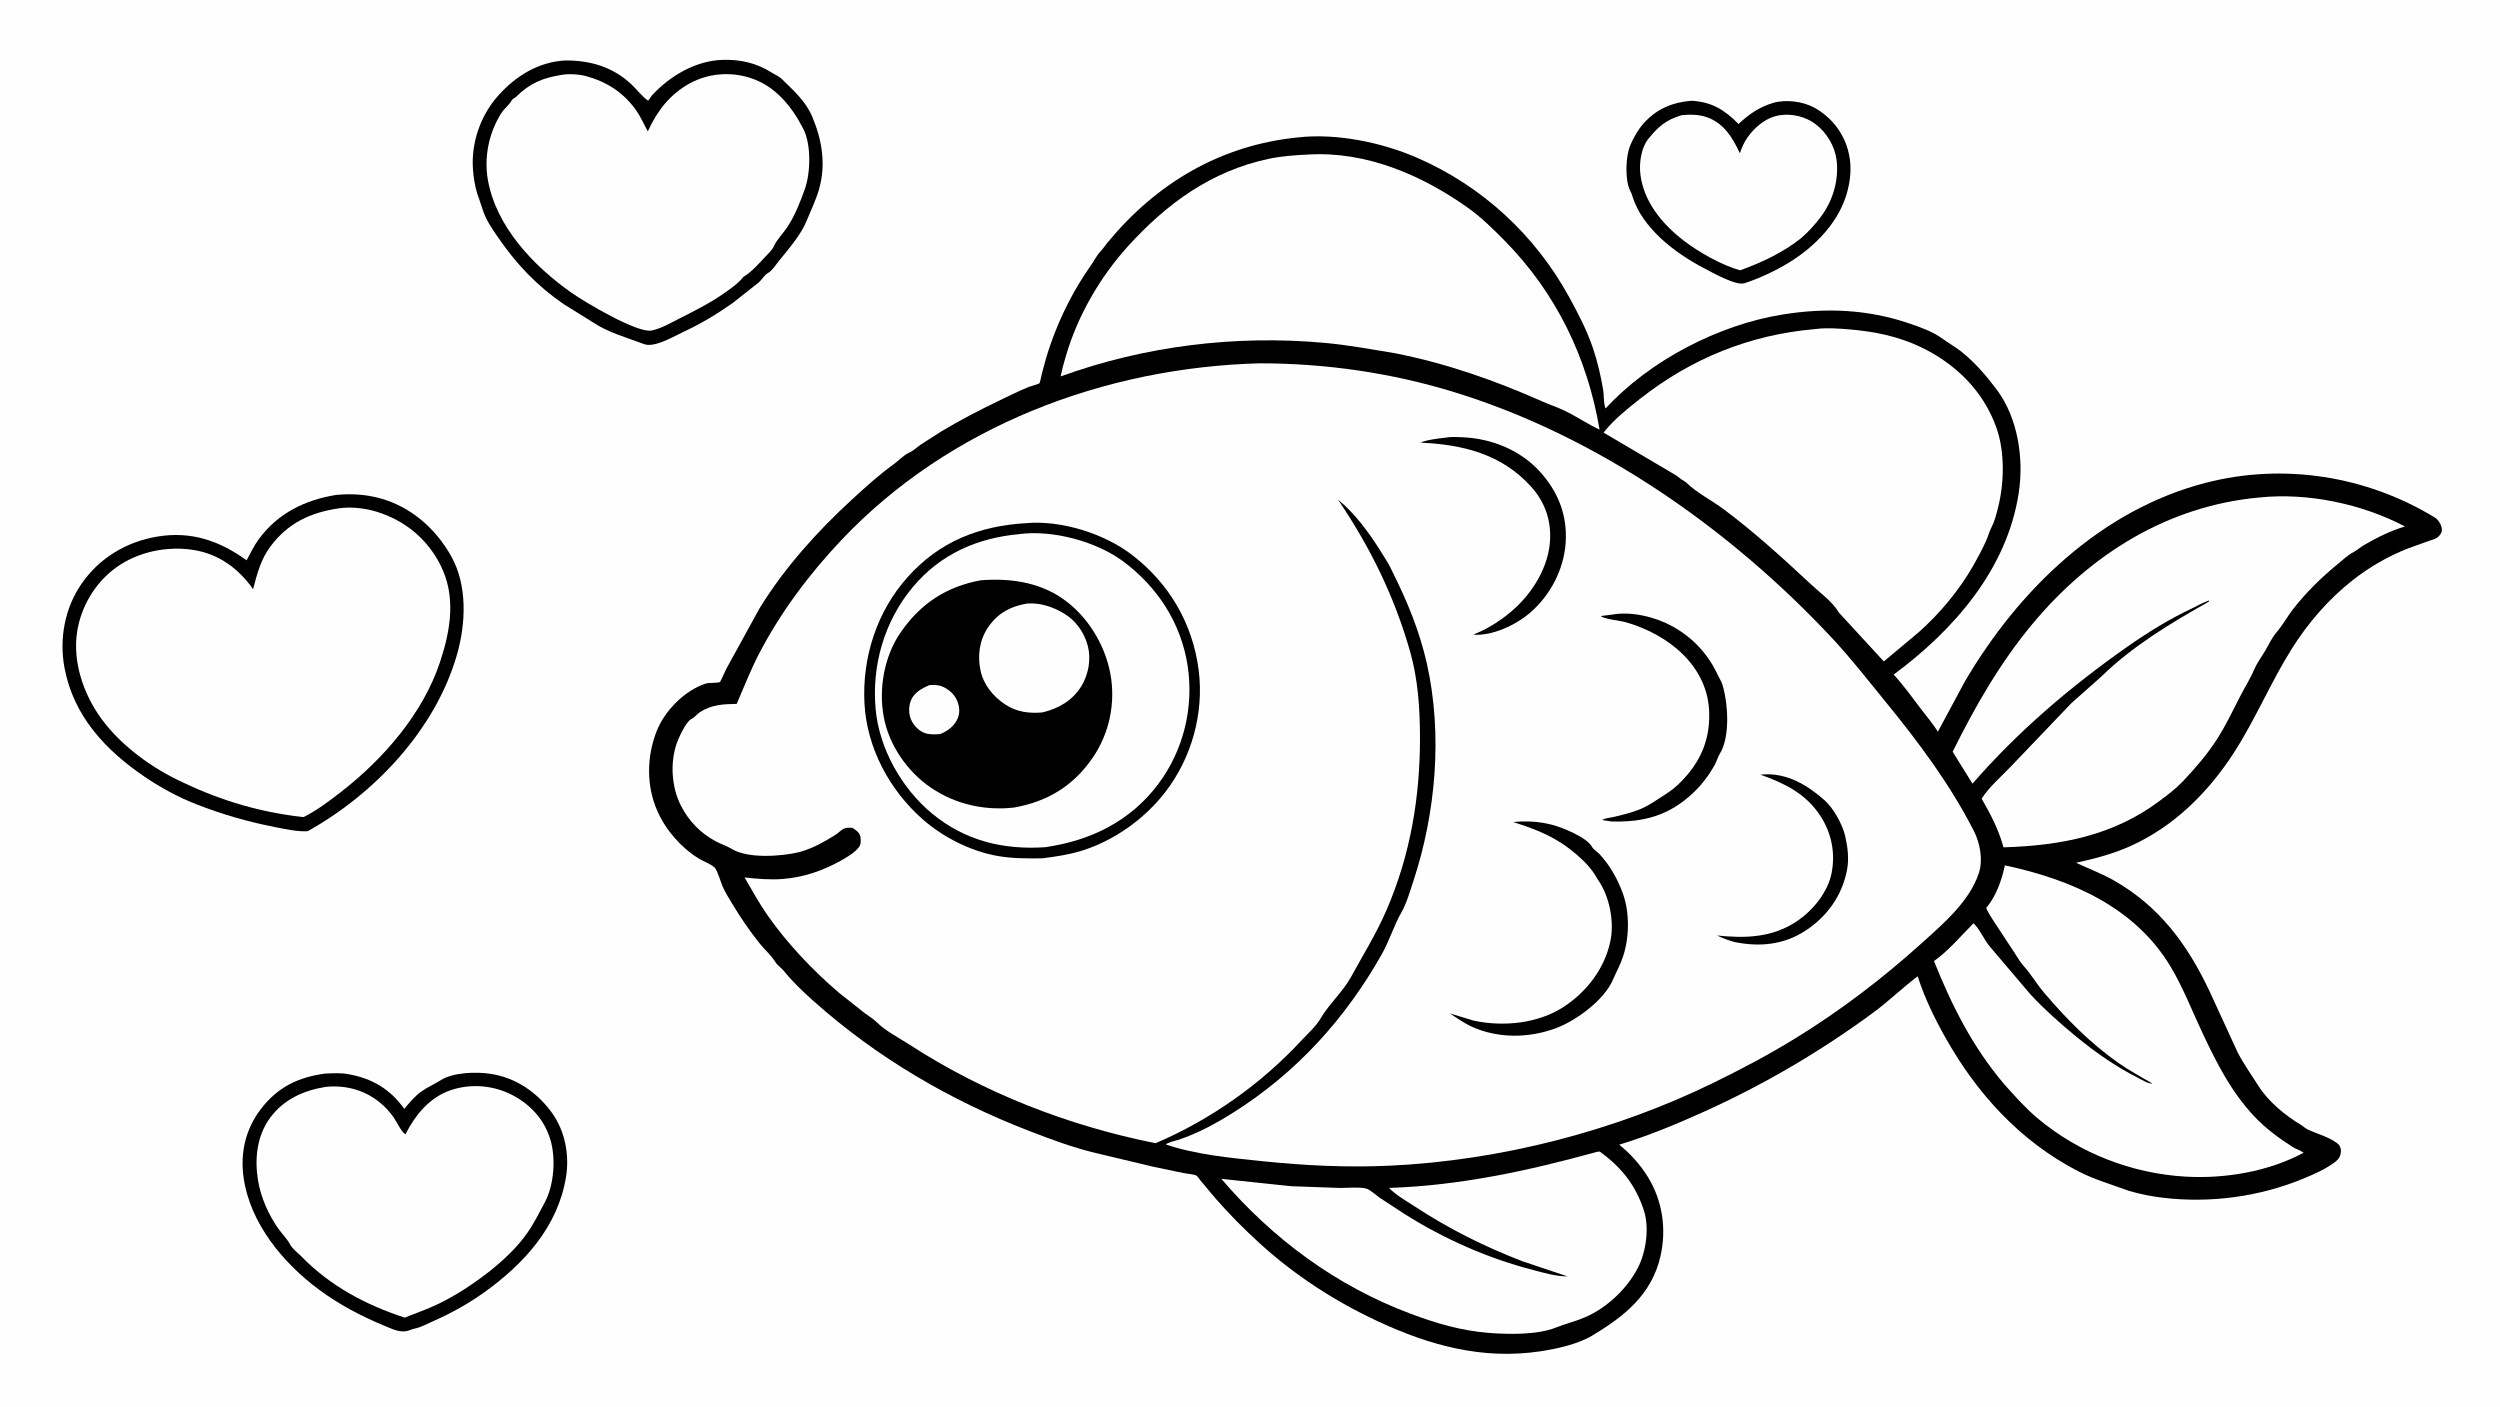 <svg version="1.1" xmlns="http://www.w3.org/2000/svg" style="display: block;" viewBox="0 0 2048 1152" width="1820" height="1024">
<path transform="translate(0,0)" fill="rgb(254,254,254)" d="M -0 -0 L 2048 0 L 2048 1152 L -0 1152 L -0 -0 z"/>
<path transform="translate(0,0)" fill="rgb(0,0,0)" d="M 1385.41 82.403 C 1402.12 83.269 1412.65 89.672 1424.2 101.444 C 1432.62 93.493 1441.22 87.521 1452.46 84.186 C 1462.91 81.083 1477.02 82.888 1486.51 88.169 C 1499.77 95.553 1509.57 107.71 1513.71 122.257 C 1516.84 133.221 1516.45 143.854 1513.83 154.871 C 1507.64 181.001 1487.2 201.744 1464.92 215.354 C 1453.93 221.931 1441.14 228.013 1428.99 231.889 C 1421.97 234.125 1402.4 222.94 1395.28 219.222 C 1372.14 207.13 1345.18 186.577 1337.24 160.51 C 1336.92 159.454 1336.65 158.544 1336.15 157.552 L 1335.18 155.598 C 1331.12 146.742 1331.68 128.115 1335.5 118.968 C 1338.03 112.89 1341.67 106.457 1346 101.452 C 1356.49 89.338 1369.67 83.748 1385.41 82.403 z"/>
<path transform="translate(0,0)" fill="rgb(254,254,254)" d="M 1377.54 94.221 C 1384.46 93.541 1391.6 93.54 1398.23 95.87 C 1412.29 100.809 1419.31 112.601 1425.29 125.358 C 1426.93 120.773 1428.67 116.506 1431.5 112.51 C 1437.88 103.49 1447.2 95.787 1458.5 94.182 C 1468.28 92.793 1479.32 95.496 1487.21 101.472 C 1496.4 108.43 1503.08 119.464 1504.52 130.935 C 1506.6 147.536 1501.36 164.854 1491.17 178.097 C 1486.35 184.358 1481.64 189.556 1475.71 194.77 C 1460.72 206.772 1443.44 214.781 1425.5 221.307 C 1410.41 217.105 1391.68 206.488 1379.34 197.007 C 1361.85 183.581 1346.56 165.304 1343.8 142.666 C 1342.71 133.69 1344.37 121.03 1350.21 113.776 C 1358.51 103.456 1364.85 98.068 1377.54 94.221 z"/>
<path transform="translate(0,0)" fill="rgb(0,0,0)" d="M 266.374 879.329 C 272.57 879.073 278.844 878.675 284.985 879.747 C 304.525 883.156 319.677 891.961 331.154 908.248 C 335.234 903.425 339.729 897.96 344.864 894.235 C 349.889 890.589 355.636 888.189 360.821 884.88 C 371.336 878.168 390.317 877.713 402.35 879.621 C 422.958 882.889 440.203 894.887 452.219 911.581 C 462.93 926.462 466.591 946.098 463.688 964.009 C 457.093 1004.7 429.418 1035 397.102 1058.24 C 383.749 1067.82 370.037 1075.45 355.049 1082.07 C 350.355 1084.15 344.673 1087.27 339.641 1088.26 C 337.088 1088.76 334.956 1090.08 332.163 1090.45 C 326.341 1091.23 319.627 1087.9 314.358 1085.71 C 295.601 1077.92 277.779 1068.48 261.415 1056.39 C 231.957 1034.62 204.985 1002.14 199.598 964.849 C 196.665 944.544 201.005 925.203 213.438 908.729 C 227.144 890.568 244.215 882.273 266.374 879.329 z"/>
<path transform="translate(0,0)" fill="rgb(254,254,254)" d="M 266.559 890.27 C 288.989 887.79 309.676 896.892 322.61 915.429 C 325.226 919.179 328.465 926.691 332.096 929.136 C 340.345 912.996 352.024 898.591 369.868 892.721 C 386.11 887.379 404.576 889.014 419.639 896.896 C 434.679 904.765 445.765 916.815 450.799 933.207 C 455.485 948.465 453.949 970.773 446.192 985.029 C 441.633 993.408 437.703 1001.61 432.208 1009.53 C 423.702 1021.78 412.929 1031.71 401.395 1041.05 C 387.807 1051.63 374.063 1060.78 358.511 1068.29 C 349.843 1072.48 340.515 1075.61 331.6 1079.27 C 299.872 1068.98 270.436 1053.33 246.956 1029.19 C 244.157 1026.31 239.487 1022.87 237.672 1019.38 C 235.327 1014.87 231.084 1010.68 228.074 1006.45 C 220.023 995.14 213.676 980.78 211.396 967.009 C 208.467 949.315 210.366 930.616 221.091 915.824 C 232.101 900.639 248.507 893.207 266.559 890.27 z"/>
<path transform="translate(0,0)" fill="rgb(0,0,0)" d="M 462.859 49.412 C 483.412 49.157 502.232 54.733 517.337 69.026 C 521.619 73.078 526.154 79.153 530.936 82.355 L 534.087 78 C 548.819 62.01 569.772 49.597 591.962 48.905 C 606.347 48.456 619.705 51.432 631.881 59.163 C 634.58 60.877 637.985 62.182 640.276 64.422 C 650.031 73.962 660.075 82.77 665.511 95.742 C 673.495 114.799 676.766 134.805 670.925 155 C 668.317 164.014 664.176 172.343 660.716 180.977 C 656.202 192.241 645.329 204.62 637.706 214.105 C 635.246 217.166 632.457 221.737 629.019 223.573 C 626.323 225.012 624.055 229.068 621.552 231.25 L 600.393 247.945 C 587.476 257.046 574.785 264.775 560.452 271.441 C 552.331 275.219 536.135 284.992 527.654 281.77 C 514.315 276.702 498.224 272.279 486.365 264.297 L 461.78 249.022 C 440.038 234.074 423.511 216.738 408.56 195.127 C 403.328 187.564 397.808 179.775 395.167 170.806 L 390.828 158.005 C 388.89 151.439 387.829 144.631 387.399 137.803 C 386.052 116.439 393.758 94.257 408.075 78.254 C 422.522 62.105 440.905 50.664 462.859 49.412 z"/>
<path transform="translate(0,0)" fill="rgb(254,254,254)" d="M 459.5 61.288 C 465.545 60.163 474.196 60.593 480.103 62.212 C 497.291 66.924 511.224 75.93 521.5 90.776 C 524.966 95.783 527.666 102.101 530.715 107.468 C 538.286 90.769 548.866 76.964 565.217 68.076 C 580.071 60.001 597.914 58.484 614.017 63.475 C 634.852 69.933 648.402 86.654 658.017 105.315 C 664.717 118.315 664.079 141.555 659.246 154.983 C 655.36 165.781 651.311 176.211 644.989 185.872 C 641.893 190.604 636.181 196.402 634.053 201.39 C 632.683 204.602 629.182 207.803 626.775 210.367 C 621.294 216.204 615.758 222.667 608.814 226.776 C 605.534 231.337 600.506 234.793 596.002 238.085 C 583.629 247.125 570.4 253.835 556.771 260.692 C 549.683 264.259 541.537 269.103 533.697 270.632 C 521.978 272.918 479.089 247.338 468.355 239.802 C 437.428 218.092 406.387 185.767 399.647 147.111 C 396.387 128.415 400.597 108.174 410.863 92.269 C 413.064 88.858 416.465 86.406 418.51 83.221 L 419.167 82.063 C 419.944 80.857 421.808 80.135 422.893 79.056 C 433.727 68.28 444.456 63.706 459.5 61.288 z"/>
<path transform="translate(0,0)" fill="rgb(0,0,0)" d="M 275.349 405.307 C 287.608 404.121 299.539 404.817 311.427 408.076 C 336.626 414.985 356.898 432.89 369.575 455.41 C 383.01 479.278 381.693 510.548 374.356 536.132 C 356.763 597.473 306.925 650.204 252.026 680.789 C 243.584 681.288 233.569 679.024 225.221 677.391 C 202.868 673.017 181.916 666.992 160.732 658.662 C 146.274 653.087 131.457 644.979 118.682 636.313 C 86.288 614.338 60.323 586.507 52.869 547.071 C 48.376 523.301 53.016 497.864 66.921 477.887 C 81.579 456.83 103.613 443.652 128.807 439.438 C 156.598 434.79 179.773 442.834 202.026 458.875 C 205.148 453.023 208.158 446.766 212.094 441.418 C 227.647 420.285 249.974 409.371 275.349 405.307 z"/>
<path transform="translate(0,0)" fill="rgb(254,254,254)" d="M 277.508 416.306 C 287.636 414.76 299.506 416.198 309.198 419.267 C 331.729 426.4 349.83 441.206 360.641 462.394 C 373.785 488.156 369.253 515.543 360.608 541.799 C 346.57 584.435 314.129 621.617 279.1 648.81 C 269.465 656.29 259.582 663.753 248.648 669.244 C 213.834 665.409 181.725 656 150.157 640.973 C 125.13 629.569 99.338 611.003 83.033 588.636 C 68.447 568.626 59.305 542.06 63.213 517.221 C 66.47 496.528 77.995 477.221 94.993 464.867 C 113.093 451.713 137.346 446.828 159.316 450.523 C 179.682 453.948 195.691 465.927 207.354 482.489 C 210.543 470.002 213.714 457.983 221.573 447.473 C 235.902 428.311 254.354 419.7 277.508 416.306 z"/>
<path transform="translate(0,0)" fill="rgb(0,0,0)" d="M 1063.55 112.398 C 1095.04 108.886 1132 116.545 1160.81 129.066 C 1214.11 152.226 1257.57 192.328 1285.5 243.306 C 1292.87 256.759 1299.96 270.37 1304.92 285 C 1308.61 295.919 1311.41 307.807 1313.31 319.171 C 1314.11 323.976 1313.5 330.068 1315.26 334.514 C 1351.48 295.151 1407.97 265.813 1460.6 257.46 C 1495.96 251.847 1529.64 253.211 1563.77 264.71 C 1573.22 267.892 1583.65 271.638 1591.72 277.614 C 1596.66 281.266 1602.05 284.129 1606.89 288.023 C 1617.88 296.845 1627.53 308.039 1635.93 319.327 C 1653.11 342.452 1657.98 375.472 1653.79 403.319 C 1644.38 466.037 1600.63 515.976 1551.29 552.46 C 1559.49 561.393 1566.64 571.341 1573.93 581.005 C 1578.56 587.142 1583.43 592.699 1587.52 599.256 L 1609.57 558.192 C 1653.58 483.162 1721.03 417.517 1807.05 395.349 C 1870.78 378.926 1938.7 389.687 1994.69 423.88 C 1997.49 425.589 1999.63 429.224 2000.27 432.412 C 2000.93 435.692 1999.03 438.398 1996.5 440.311 C 1994.7 441.67 1991.64 442.296 1989.53 443.035 L 1972.07 449.337 C 1956.16 455.666 1940.62 464.631 1927.2 475.229 C 1907.4 490.867 1890.77 510.094 1877.37 531.42 C 1860.08 558.938 1847.65 589.208 1829.96 616.556 C 1808.98 648.982 1780.97 676.907 1745.34 692.923 C 1731 699.37 1716 703.321 1700.7 706.64 C 1710.98 711.455 1721.84 715.509 1731.71 721.131 C 1769.14 742.444 1792.03 773.671 1810.17 812.122 L 1833.09 862 C 1838.1 871.685 1844.22 880.08 1849.98 889.248 C 1858.04 902.065 1871.8 913.475 1884.6 921.13 C 1886.6 922.327 1888.21 924.03 1890.34 925.046 C 1897.94 928.682 1910.37 931.983 1916.22 937.854 C 1917.15 939.624 1917.86 941.165 1917.7 943.218 C 1917.41 946.867 1916.14 949.183 1913.28 951.444 C 1905.8 957.35 1895.54 961.826 1886.79 965.435 C 1850.89 980.252 1810.67 985.652 1772.07 981.074 C 1762.4 979.927 1753.33 978.122 1743.98 975.401 C 1730.3 970.324 1715.76 966.203 1702.78 959.516 C 1655.09 934.94 1619.55 895.99 1593.57 849.657 C 1584.61 833.693 1576.56 817.119 1570.95 799.646 C 1558.39 809.126 1547.1 820.197 1534.36 829.554 C 1490.89 861.478 1444.63 888.633 1395.44 910.781 C 1372.84 920.954 1350.18 930.388 1326.45 937.589 C 1335.63 944.988 1343.32 953.488 1349.61 963.5 C 1361.88 983.015 1365.38 1006.6 1360.26 1028.95 C 1352.99 1060.66 1330.36 1078.38 1304.07 1094.13 C 1292.42 1101.1 1274.74 1104.95 1261.38 1106.92 C 1214.33 1113.86 1171.36 1102.06 1129.05 1082.42 C 1093.66 1066 1060.61 1044.55 1031.74 1018.21 C 1019.32 1006.87 1007.12 994.65 996.064 981.97 L 983.757 967.31 C 983.03 966.432 980.936 963.316 980.117 962.904 C 977.771 961.726 972.634 961.44 969.925 960.903 L 944.5 955.583 L 896.866 944.222 C 879.007 939.949 861.012 933.231 843.885 926.633 C 778.569 901.471 718.447 866.402 666.153 819.662 C 657.448 811.883 649.221 804 641.899 795 C 639.832 792.459 636.757 790.622 635.05 787.802 C 631.851 782.518 626.274 777.673 622.34 772.756 C 614.037 762.381 606.484 751.364 599.687 739.951 C 597.025 735.481 594.168 730.98 592.043 726.225 C 590.541 722.865 587.74 712.798 585.357 710.489 C 582.663 707.879 576.041 705.373 572.596 703.268 C 557.915 694.299 545.381 679.884 538.463 664.146 C 529.422 643.577 529.76 619.875 537.808 599.113 C 544.326 582.301 560.711 565.515 578.109 559.844 C 581.144 558.855 587.698 559.686 589.865 558.512 C 590.196 558.333 594.265 549.181 594.833 548.077 L 622.297 498.066 C 642.629 465.064 669.372 435.26 697.886 409.13 C 708.965 398.976 720.072 388.836 732.283 380.042 C 735.817 377.496 740.566 372.541 744.331 370.906 C 748.09 369.273 751.141 366.266 754.462 363.946 L 771.173 353.244 C 786.626 343.941 802.69 335.688 818.925 327.861 C 826.806 324.062 834.791 320.02 842.914 316.777 C 844.04 316.327 851.006 314.391 851.424 313.904 C 852.14 313.069 853.003 307.831 853.361 306.469 C 855.498 298.335 857.697 290.192 860.473 282.248 C 868.669 258.794 879.648 237.091 893.928 216.865 C 896.556 213.142 898.569 208.823 901.76 205.541 C 903.816 203.427 905.341 200.918 907.218 198.642 C 947.617 149.663 1000.01 118.715 1063.55 112.398 z"/>
<path transform="translate(0,0)" fill="rgb(254,254,254)" d="M 1308.06 943.5 L 1310.47 943.178 C 1328.19 956.032 1339.81 970.492 1346.64 991.352 C 1351.28 1005.54 1348.53 1025.1 1341.89 1038.17 C 1333.09 1055.49 1316.39 1071.24 1298.47 1078.97 C 1290.61 1082.36 1282.34 1084.29 1274.5 1087.42 C 1259.22 1093.5 1235.64 1093.05 1219.28 1091.74 C 1196.99 1089.97 1176.43 1083.9 1155.61 1076.1 C 1094.71 1053.28 1042.68 1014.88 1000.53 965.585 L 1057.56 971.592 L 1097.75 973.035 C 1103.92 973.083 1113.11 972.039 1118.94 973.456 C 1122.22 974.254 1127.35 979.018 1130.21 981.034 L 1150.31 994.181 C 1183.06 1014.9 1218.99 1030.73 1256.49 1040.41 C 1265.26 1042.68 1275.03 1045.55 1284.13 1045.48 L 1247.02 1033.02 C 1216.32 1021.21 1186.96 1006.55 1159.48 988.511 C 1152.24 983.763 1143.95 979.168 1137.86 973.022 C 1196.18 971.074 1252.06 958.946 1308.06 943.5 z"/>
<path transform="translate(0,0)" fill="rgb(254,254,254)" d="M 1642.37 708.755 C 1696.59 720.325 1749.3 742.925 1778.6 792.48 C 1788.92 809.933 1796.18 829.082 1804.87 847.352 C 1816.54 871.921 1827.76 894.038 1846.52 914.219 C 1855.54 923.914 1867.02 932.397 1878.16 939.5 C 1880.96 941.284 1884.58 942.182 1887.1 944.173 C 1858.25 959.665 1822.76 965.633 1790.29 963.748 C 1746.28 961.194 1703.31 944.497 1669.42 916.15 C 1659.55 907.893 1650.65 897.914 1642.09 888.321 C 1616.2 857.932 1599.05 823.999 1584.32 787.162 C 1596.03 778.907 1606.57 766.371 1616.75 756.18 C 1622.46 761.921 1625.15 769.517 1630.25 775.514 L 1663.58 814.722 C 1675.16 827.138 1688.04 838.586 1701.19 849.327 C 1716.93 862.2 1733.57 873.839 1751.78 882.985 C 1754.9 884.55 1759.87 887.842 1763.28 887.5 C 1753.93 881.992 1744.33 876.902 1735.44 870.642 C 1712.24 854.317 1692.85 834.657 1674.54 813.123 C 1668.67 806.219 1663.94 798.059 1657.94 791.393 C 1654.67 787.761 1652.34 783.39 1649.61 779.353 L 1632.28 752.999 C 1631.38 751.615 1627.23 745.009 1627.19 743.596 C 1627.18 743.181 1627.72 742.951 1627.97 742.625 C 1635.58 732.98 1639.88 720.632 1642.37 708.755 z"/>
<path transform="translate(0,0)" fill="rgb(254,254,254)" d="M 1850.7 407.416 C 1890.55 403.248 1934.85 412.622 1970.13 431.132 C 1958.06 434.774 1947.59 440.046 1936.69 446.305 C 1933.72 448.012 1931.11 450.481 1928.14 452.038 C 1923.13 454.669 1918.76 458.935 1914.37 462.528 C 1901.21 473.324 1888.95 485.435 1878.46 498.904 C 1873.8 504.88 1870.11 511.839 1865.17 517.552 C 1861.24 522.091 1858.65 527.82 1855.64 532.975 C 1852.76 537.9 1849.12 542.583 1846.89 547.851 C 1843.7 555.398 1839.1 562.584 1835.35 569.891 C 1829.27 581.73 1823.41 594.107 1816.23 605.319 C 1808.17 617.88 1798.47 629.089 1788.24 639.89 C 1782.4 646.051 1775.86 650.921 1769.1 655.991 C 1731.15 684.448 1687.81 692.645 1641.29 693.986 C 1637.22 679.364 1630.87 667.187 1623.35 654.119 C 1629.4 644.554 1639.8 635.693 1647.66 627.409 L 1696.83 575.935 L 1721.63 553.908 C 1746.84 529.211 1778.86 509.898 1809.5 492.734 L 1809.5 491.774 C 1804.57 493.521 1800.06 496.178 1795.34 498.411 C 1776.34 507.415 1759.2 518.092 1742.01 530.155 C 1695.94 562.498 1652.85 599.28 1615.86 641.845 L 1599.62 615.664 C 1618.01 578.598 1638.31 543.056 1664.86 511.138 C 1712.44 453.926 1775.78 414.298 1850.7 407.416 z"/>
<path transform="translate(0,0)" fill="rgb(254,254,254)" d="M 1487.11 269.421 C 1496.1 268.222 1506.4 268.949 1515.47 269.732 C 1535.75 271.486 1554.94 275.343 1573.44 284.163 C 1602.11 297.834 1625.08 320.404 1635.63 350.749 C 1642.54 370.6 1641.87 396.354 1636.59 416.527 C 1635.31 421.438 1633.98 427.004 1631.59 431.5 C 1629.61 435.229 1628.71 439.139 1626.98 442.956 C 1623.91 449.763 1620.31 456.546 1616.61 463.034 C 1605.12 483.195 1589.22 502.31 1571.9 517.696 L 1543.23 541.712 L 1506.41 501.692 C 1501.37 492.944 1491.66 486.068 1484.34 479.26 C 1461.06 457.617 1437.97 436.444 1412.47 417.345 C 1402.85 410.149 1390.16 403.643 1381.63 395.425 C 1380.9 394.719 1380.62 394.467 1379.66 393.984 C 1376.72 392.497 1374.5 389.913 1371.51 388.352 L 1313.7 354.281 L 1315.24 352.288 C 1322.94 342.896 1333.64 334.342 1343.16 326.842 C 1385.49 293.46 1433.36 274.03 1487.11 269.421 z"/>
<path transform="translate(0,0)" fill="rgb(254,254,254)" d="M 1072.08 126.425 C 1119.26 123.714 1164.63 143.211 1202.43 170.008 C 1213.27 177.693 1223.38 187.637 1232.67 197.077 C 1274.72 239.792 1300.44 292.911 1310.37 351.806 C 1300.44 347.23 1291.34 340.862 1281.39 336.14 C 1275.54 333.366 1269.35 331.335 1263.42 328.711 C 1224.09 311.285 1184.69 297.468 1142.29 289.123 C 1123.26 286.015 1104.48 282.499 1085.24 280.748 C 1012.2 274.1 937.831 283.233 868.908 308.205 C 870.056 302.222 871.595 296.874 873.299 291.07 C 882.868 258.48 901.233 226.721 923.99 201.63 C 955.716 166.651 992.22 139.999 1039.18 130.002 C 1050.06 127.686 1060.99 126.971 1072.08 126.425 z"/>
<path transform="translate(0,0)" fill="rgb(254,254,254)" d="M 1031.78 297.488 C 1086.1 297.483 1140.16 305.292 1192.08 321.333 C 1309.57 357.636 1417.93 433.591 1501.3 523.089 C 1516.96 539.904 1530.76 557.763 1545.25 575.485 C 1571.89 608.064 1597.84 642.96 1616.98 680.565 C 1622.13 690.706 1624.64 704.381 1621.02 715.269 C 1613.38 738.276 1592.18 756.325 1574.68 772.133 C 1542.45 801.229 1507.97 827.56 1470.98 850.327 C 1449.36 863.635 1426.97 875.455 1404.18 886.629 C 1322.76 926.564 1228.76 950.621 1138.21 954.799 C 1103.45 956.402 1068.69 954.678 1034.1 951.102 C 1008.4 948.445 979.525 945.777 954.981 937.37 C 957.407 935.468 962.414 934.586 965.387 933.594 C 981.329 928.273 996.267 920.138 1010.43 911.194 C 1062.06 878.597 1102.1 834.463 1132 781.5 C 1138.18 770.55 1141.85 758.079 1147.98 747.388 C 1152.2 740.038 1155.11 729.91 1157.78 721.829 C 1176.29 665.748 1181.87 601.333 1168.9 543.5 C 1163 517.239 1152.93 492.672 1140.93 468.725 C 1138.57 463.196 1134.7 457.404 1131.54 452.258 C 1122.23 437.131 1110 420.366 1096.07 409.132 C 1122.6 448.291 1142.35 488.483 1155.28 534.044 C 1161.51 555.983 1163.15 579.654 1163.25 602.359 C 1163.47 652.265 1155.53 700.318 1135.43 746.343 C 1127.25 765.07 1116.73 781.982 1106.97 799.807 C 1099.98 812.562 1088.63 822.398 1081.51 834.656 C 1078.01 840.68 1071.14 846.789 1066.28 852.045 C 1033.26 887.785 991.472 917.329 946.619 936.371 C 874.988 922.073 805.946 895.149 744.643 855.373 C 736.579 850.14 725.301 844.324 718.605 837.619 C 715.389 834.398 711.544 832.224 707.948 829.496 L 687 812.899 C 665.56 794.518 645.145 772.994 628.932 749.887 C 621.919 739.892 616.09 729.214 609.964 718.67 C 620.384 719.82 631.058 720.737 641.541 719.884 C 658.637 718.493 674.126 713.123 689 704.793 C 693.716 702.152 699.885 698.519 703.312 694.274 C 705.375 691.717 705.34 688.656 704.86 685.5 C 704.307 681.867 701.287 680.041 698.5 678.094 C 696.244 677.918 693.574 677.62 691.476 678.623 C 688.779 679.912 686.629 682.387 684.083 683.972 C 675.361 689.402 666.971 694.181 657.091 697.213 L 654.201 698.048 C 639.861 701.436 612.655 703.366 599.631 695.39 C 595.468 692.84 590.649 691.401 586.343 689.068 C 573.773 682.26 564.364 672.614 557.842 659.912 C 550.237 645.099 548.856 625.284 554.127 609.5 C 555.709 604.765 561.817 591.038 566.426 588.868 C 568.94 587.684 571.014 584.777 573.49 583.192 C 583.106 577.035 592.449 576.675 603.509 576.477 C 609.397 562.999 614.5 549.66 621.244 536.5 C 638.786 502.268 663.083 469.9 689.497 442.018 C 777.804 348.799 904.906 300.901 1031.78 297.488 z"/>
<path transform="translate(0,0)" fill="rgb(0,0,0)" d="M 1442.22 634.5 L 1444.39 634.272 C 1464.05 632.982 1480.55 642.965 1494.57 655.321 C 1502.05 661.907 1509.47 675.398 1511.65 685.039 C 1513.71 694.181 1514.85 703.726 1512.99 713.025 C 1508.85 733.728 1496.84 750.556 1479.24 762.14 C 1461.34 773.923 1441.51 775.76 1420.94 771.573 C 1415.95 770.116 1411.4 768.639 1406.77 766.233 C 1429.99 768.639 1451.55 768.002 1471.6 754.802 C 1484.93 746.023 1497.42 730.882 1500.5 714.837 C 1503.67 698.323 1500.28 681.96 1491.1 668 C 1479.23 649.953 1461.96 641.507 1442.22 634.5 z"/>
<path transform="translate(0,0)" fill="rgb(0,0,0)" d="M 1184.53 358.334 C 1188.61 357.498 1194.61 357.879 1198.81 358.09 C 1222.65 359.289 1246.09 368.877 1262.12 386.916 C 1276.72 403.356 1284.08 422.382 1282.59 444.484 C 1281.14 466.212 1270.15 487.338 1253.7 501.612 C 1242.02 511.742 1222.66 520.91 1207 519.809 L 1208.5 519.048 C 1220.18 514.312 1231.16 507.043 1240.52 498.615 C 1256.19 484.499 1268.77 463.526 1269.83 442.207 C 1270.66 425.537 1265.42 410.784 1254.06 398.3 C 1229.91 371.74 1198.27 364.006 1163.69 362.484 C 1169.47 359.914 1178.22 359.169 1184.53 358.334 z"/>
<path transform="translate(0,0)" fill="rgb(0,0,0)" d="M 1320.57 503.372 C 1336.4 500.422 1356.01 505.239 1369.86 512.842 C 1386.59 522.028 1399.21 535.532 1407.23 552.84 C 1408.57 555.742 1410.21 557.921 1411.1 561.095 L 1411.75 563.381 C 1415.66 577.825 1417.18 603.597 1409.03 617.044 C 1407.16 620.13 1406.26 623.787 1404.46 626.959 C 1399.78 635.205 1394.04 642.775 1387.15 649.293 C 1367.36 667.992 1346.83 673.501 1320.19 672.834 L 1312.5 671.614 C 1314.78 670.015 1319.16 669.764 1321.99 669.105 C 1328.77 667.523 1335.43 665.879 1341.95 663.405 C 1350.34 660.226 1356.39 655.569 1363.75 650.946 C 1368.75 647.805 1372.9 644.513 1377.04 640.3 C 1392.75 624.312 1400.52 606.941 1400.2 584.528 C 1399.65 545.611 1366.89 519.756 1332.23 509.684 C 1327.49 508.307 1313.96 507.05 1311.35 504.5 L 1320.57 503.372 z"/>
<path transform="translate(0,0)" fill="rgb(0,0,0)" d="M 1239.64 673.29 C 1250.54 672.187 1261.08 672.821 1271.69 675.581 C 1280 677.746 1299.95 685.864 1304.09 693.481 C 1305.49 696.077 1308.59 697.636 1310.58 699.822 C 1319 709.049 1325.05 719.779 1329.34 731.502 C 1335.1 747.197 1334.84 767.432 1329.68 783.225 C 1327.48 789.958 1324.34 795.472 1321.57 801.834 L 1321.26 802.589 C 1314.15 819.144 1291.11 836.024 1274.72 842.118 C 1252.32 850.453 1227.19 850.709 1205.32 840.79 C 1199.09 837.727 1193.55 834.001 1187.85 830.068 L 1207.19 835.947 C 1231.46 841.223 1260.23 838.372 1281.25 824.505 C 1300.31 811.931 1315.09 792.482 1319.42 769.85 C 1322.37 754.411 1318.46 734.281 1309.52 721.274 L 1308 718.91 C 1303.85 711.333 1297.97 705.472 1291.49 699.881 C 1275.14 685.762 1259.92 679.774 1239.64 673.29 z"/>
<path transform="translate(0,0)" fill="rgb(0,0,0)" d="M 840.623 428.436 C 869.266 425.832 904.77 437.019 927.454 454.505 C 957.831 477.92 976.986 510.546 981.928 548.596 C 986.489 583.719 976.279 620.65 954.697 648.625 C 937.723 670.627 913.066 688.265 886.5 696.655 C 875.851 700.018 864.834 701.588 853.794 703.013 C 841.455 703.113 829.492 703.217 817.274 701.077 C 795.062 697.188 772.289 685.61 755.5 670.718 C 728.509 646.778 710.064 612.367 708.169 576 C 706.213 538.479 718.263 500.896 743.504 472.65 C 769.544 443.509 802.092 430.634 840.623 428.436 z"/>
<path transform="translate(0,0)" fill="rgb(254,254,254)" d="M 835.03 437.41 L 835.473 437.337 C 862.4 433.905 897.673 443.317 919.525 459.334 C 948.078 480.262 967.656 510.347 972.946 545.522 C 978.057 579.501 969.537 614.407 948.964 641.99 C 926.076 672.678 893.304 688.551 856.236 693.892 C 821.775 696.207 790.332 688.514 763.445 666.237 C 738.643 645.688 720.254 613.098 717.317 580.791 C 714.028 544.624 724.517 508.527 747.944 480.576 C 770.426 453.754 800.753 440.491 835.03 437.41 z"/>
<path transform="translate(0,0)" fill="rgb(0,0,0)" d="M 803.419 475.229 C 826.464 473.421 850.292 476.478 869.863 489.819 C 890.44 503.846 905.115 527.441 909.619 551.836 C 914.029 575.727 908.872 600.567 895.137 620.593 C 879.306 643.677 858.383 656.313 831.078 661.357 C 807.01 664.168 782.901 658.864 762.81 645.271 C 743.437 632.164 728.428 610.587 724.031 587.499 C 719.599 564.225 724.313 537.308 737.939 517.718 C 754.358 494.113 775.337 480.389 803.419 475.229 z"/>
<path transform="translate(0,0)" fill="rgb(254,254,254)" d="M 761.334 561.098 C 764.84 560.866 768.541 560.839 771.823 562.218 C 777.565 564.63 782.095 568.797 784.407 574.669 C 786.132 579.047 786.391 584.156 784.5 588.487 C 781.826 594.614 776.321 598.775 770.267 601.196 C 766.232 601.493 761.569 601.799 757.708 600.412 C 752.605 598.579 748.497 594.244 746.35 589.333 C 744.251 584.533 744.282 578.348 746.289 573.5 C 748.934 567.113 755.335 563.679 761.334 561.098 z"/>
<path transform="translate(0,0)" fill="rgb(254,254,254)" d="M 841.332 494.289 C 852.151 493.504 862.27 496.888 871.5 502.354 C 881.447 508.244 888.496 518.304 891.255 529.497 C 893.922 540.313 891.57 552.856 885.734 562.181 C 878.411 573.881 866.926 580.475 853.767 583.507 C 842.836 584.373 832.933 583.179 823.5 576.975 C 813.4 570.331 805.547 560.652 803.132 548.617 C 800.664 536.319 802.503 523.72 809.758 513.307 C 817.708 501.894 827.983 496.561 841.332 494.289 z"/>
</svg>